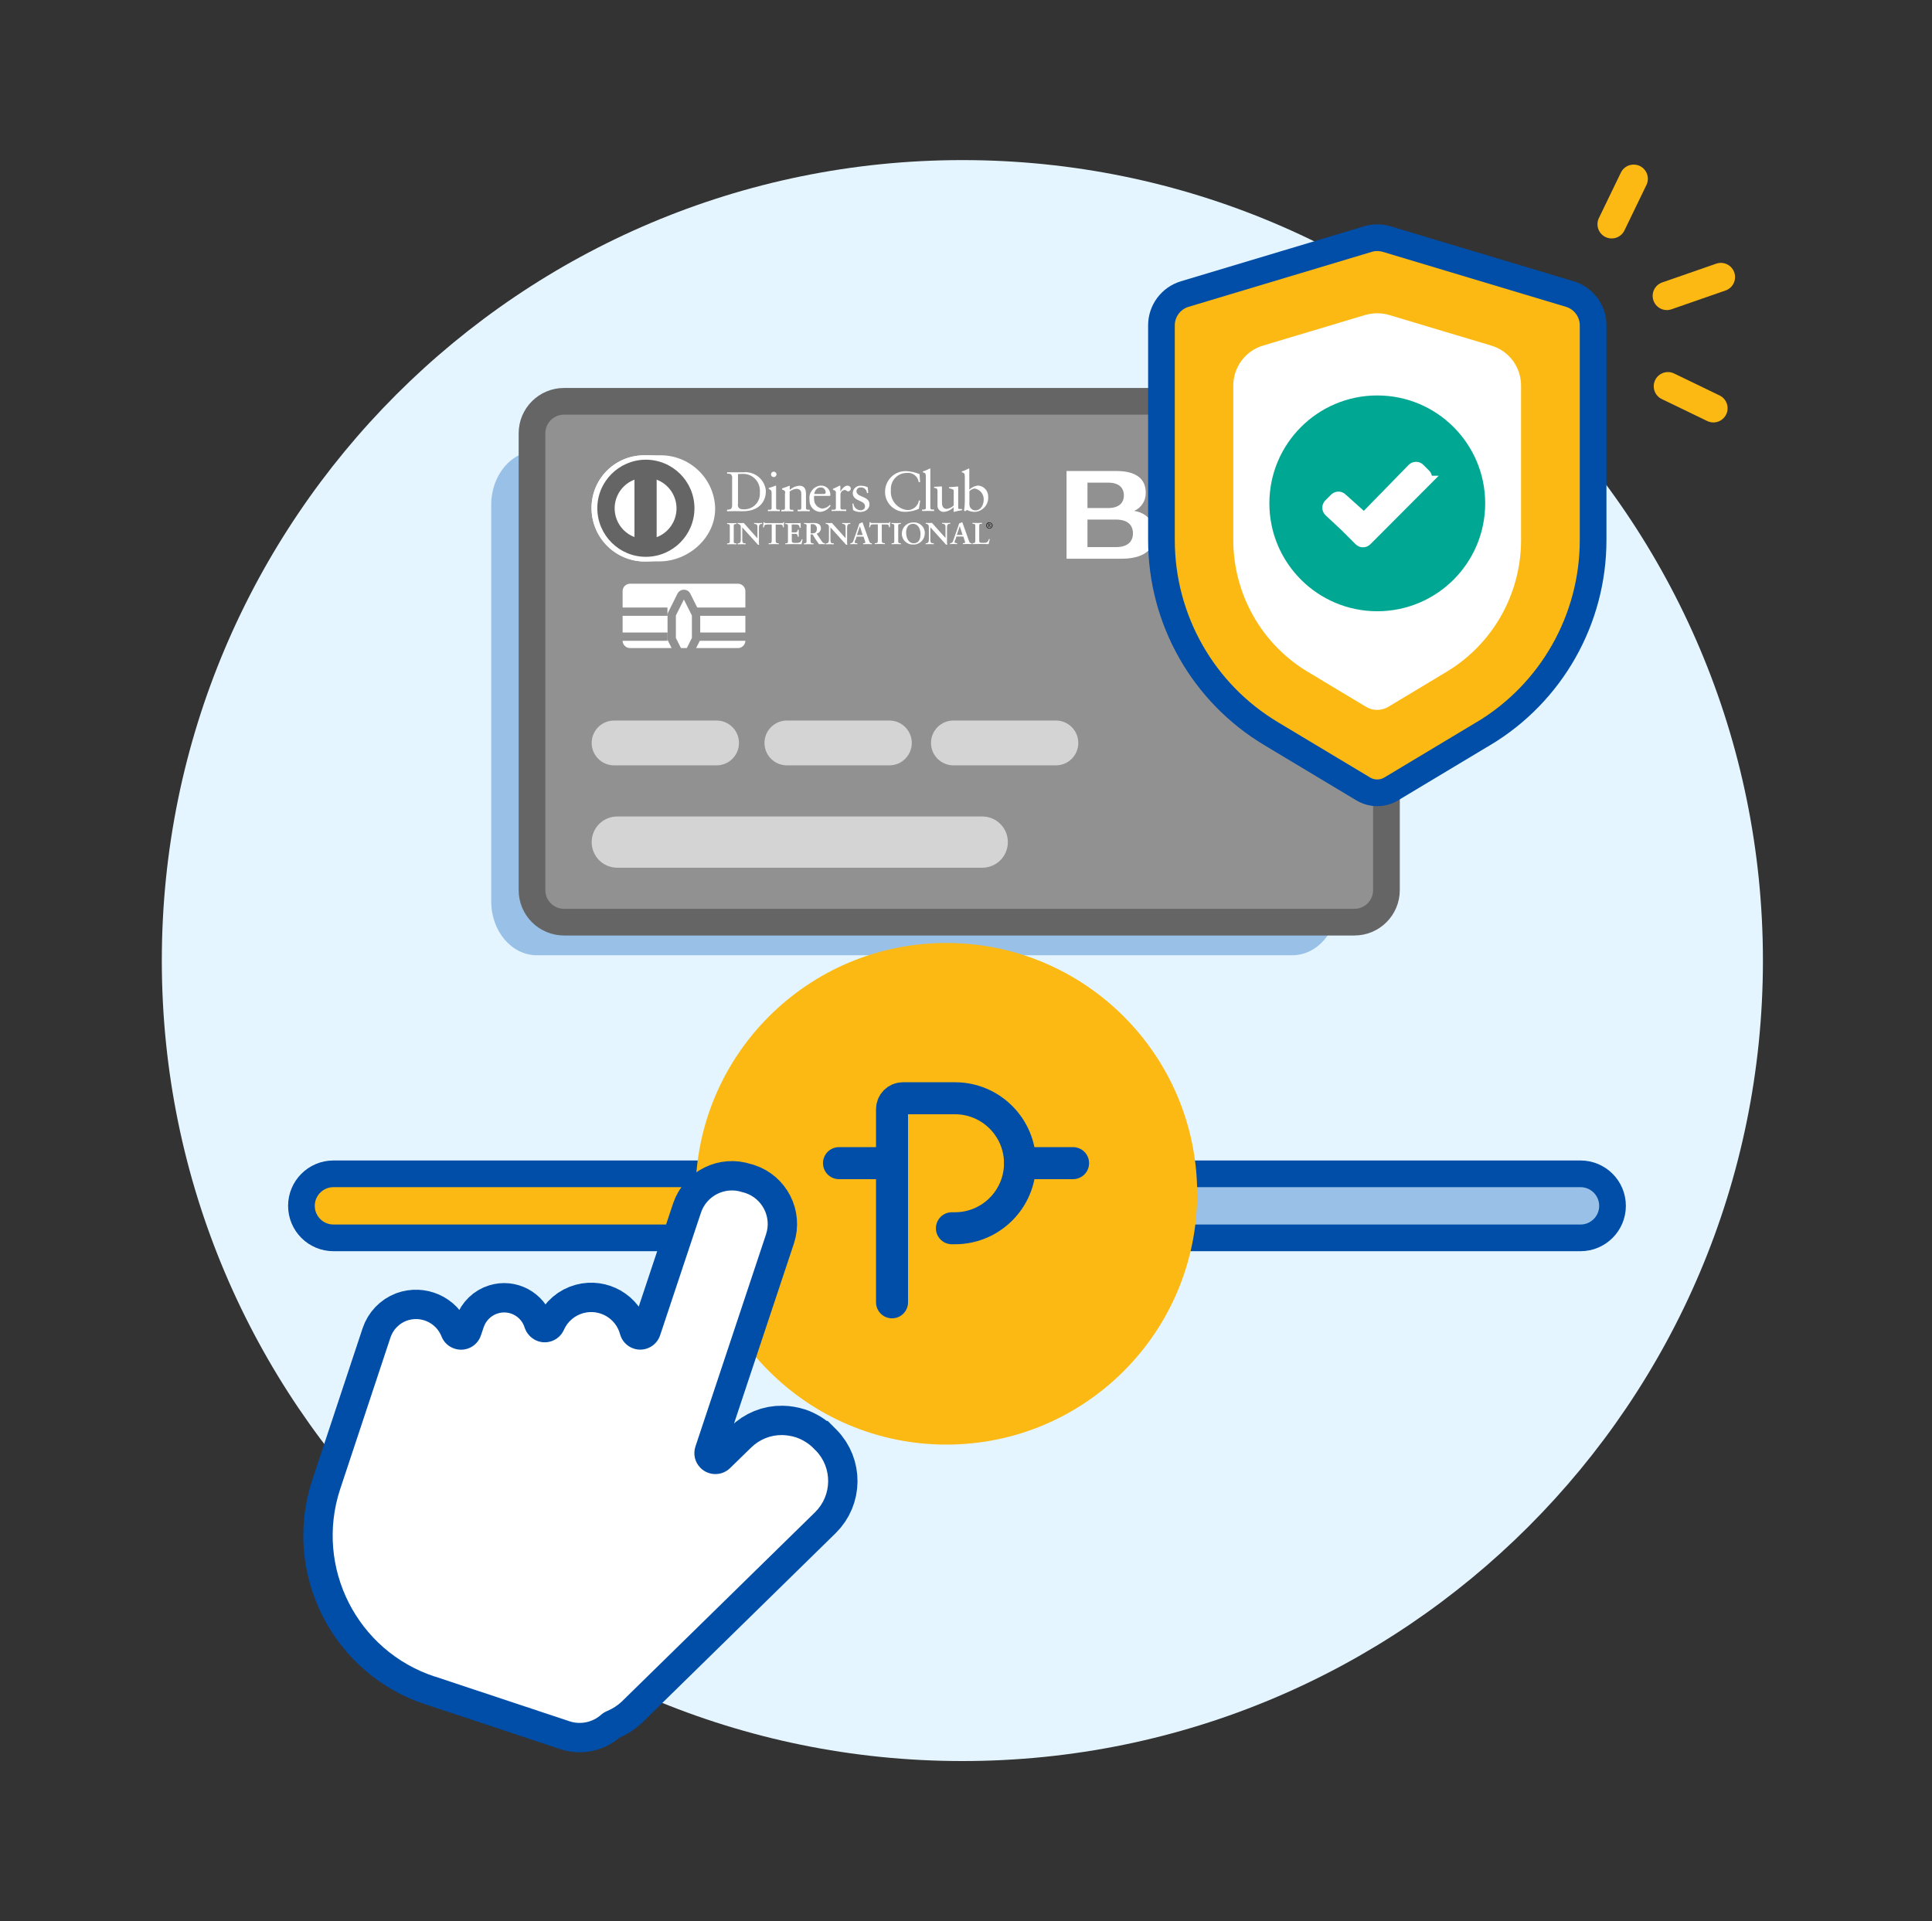 <svg width="181" height="180" viewBox="0 0 181 180" fill="none" xmlns="http://www.w3.org/2000/svg">
<rect x="0" y="0" width="181" height="180" fill="#333333" stroke="none"/>
<mask id="mask0_2044_2690" style="mask-type:luminance" maskUnits="userSpaceOnUse" x="0" y="0" width="181" height="180">
<path d="M180.16 0H0.16V180H180.16V0Z" fill="white"/>
</mask>
<g mask="url(#mask0_2044_2690)">
<path d="M90.16 165C131.582 165 165.16 131.421 165.16 90C165.16 48.579 131.582 15 90.16 15C48.739 15 15.16 48.579 15.16 90C15.16 131.421 48.739 165 90.16 165Z" fill="#E5F5FF"/>
<mask id="mask1_2044_2690" style="mask-type:luminance" maskUnits="userSpaceOnUse" x="15" y="15" width="151" height="150">
<path d="M90.16 165C48.74 165 15.16 131.42 15.16 90C15.16 48.58 48.74 15 90.16 15H165.16V90C165.16 131.42 131.58 165 90.16 165Z" fill="white"/>
</mask>
<g mask="url(#mask1_2044_2690)">
<path d="M50.291 42.25H121.071C123.431 42.25 125.341 44.5 125.341 47.28V84.47C125.341 87.25 123.431 89.5 121.071 89.5H50.291C47.931 89.5 46.021 87.25 46.021 84.47V47.28C46.021 44.5 47.931 42.25 50.291 42.25Z" fill="#99C1E7"/>
<path d="M148.08 109.98H40.16C38.503 109.98 37.16 111.324 37.16 112.98C37.16 114.637 38.503 115.98 40.16 115.98H148.08C149.737 115.98 151.08 114.637 151.08 112.98C151.08 111.324 149.737 109.98 148.08 109.98Z" fill="#99C1E7"/>
<path d="M30.68 109.98H86.08V115.98H30.68C29.24 115.98 28.08 114.81 28.08 113.38V112.59C28.08 111.15 29.25 109.99 30.68 109.99V109.98Z" fill="#FDB913"/>
<path d="M108.07 109.98H85.07V115.98H108.07V109.98Z" fill="#EB001B"/>
<path d="M148.07 109.98H31.24C29.583 109.98 28.24 111.324 28.24 112.98C28.24 114.637 29.583 115.98 31.24 115.98H148.07C149.727 115.98 151.07 114.637 151.07 112.98C151.07 111.324 149.727 109.98 148.07 109.98Z" stroke="#004EA8" stroke-width="2.5" stroke-linecap="round" stroke-linejoin="round"/>
<path d="M88.66 88.35C101.64 88.35 112.16 98.87 112.16 111.85C112.16 124.83 101.64 135.35 88.66 135.35C75.68 135.35 65.16 124.83 65.16 111.85C65.16 98.87 75.68 88.35 88.66 88.35Z" fill="#FDB913"/>
<path d="M83.57 122.02V103.92C83.57 103.36 84.02 102.9 84.59 102.9H89.47C92.83 102.9 95.56 105.63 95.56 108.99C95.56 112.35 92.83 115.08 89.47 115.08H89.18" stroke="#004EA8" stroke-width="3" stroke-linecap="round" stroke-linejoin="round"/>
<path d="M83.571 108.98H78.601" stroke="#004EA8" stroke-width="3" stroke-linecap="round" stroke-linejoin="round"/>
<path d="M100.531 108.98H95.561" stroke="#004EA8" stroke-width="3" stroke-linecap="round" stroke-linejoin="round"/>
<path d="M52.84 37H126.89C128.88 37 130.49 38.61 130.49 40.6V83.4C130.49 85.39 128.88 87 126.89 87H52.84C50.85 87 49.24 85.39 49.24 83.4V40.6C49.24 38.61 50.85 37 52.84 37Z" fill="#919191"/>
<path d="M126.89 37.6H52.84C51.183 37.6 49.84 38.943 49.84 40.6V83.4C49.84 85.056 51.183 86.4 52.84 86.4H126.89C128.547 86.4 129.89 85.056 129.89 83.4V40.6C129.89 38.943 128.547 37.6 126.89 37.6Z" stroke="#656565" stroke-width="2.5" stroke-linecap="round" stroke-linejoin="round"/>
<path d="M120.191 43.891C117.501 43.891 115.351 45.561 115.351 48.251C115.351 50.941 117.501 52.611 120.191 52.611C122.881 52.611 125.041 50.941 125.041 48.251C125.041 45.561 122.891 43.891 120.191 43.891ZM120.191 51.571C118.251 51.571 117.431 50.011 117.431 48.251C117.431 46.491 118.251 44.931 120.191 44.931C122.131 44.931 122.951 46.491 122.951 48.251C122.951 50.011 122.131 51.571 120.191 51.571Z" fill="#FCB715"/>
<path d="M111.3 44.131H108.02V49.111C107.68 48.431 107.01 47.961 106.25 47.871C106.93 47.581 107.36 46.901 107.34 46.161C107.34 44.931 106.52 44.131 104.6 44.131H99.92V52.351H105.02C106.54 52.351 107.62 51.931 108.02 50.941V52.351H111.3C113.59 52.351 115.14 51.671 115.89 50.391C115.16 49.051 115.16 47.431 115.89 46.101C115.14 44.811 113.59 44.131 111.3 44.131ZM101.88 45.221H103.82C104.81 45.221 105.29 45.691 105.29 46.411C105.29 47.131 104.81 47.601 103.82 47.601H101.88V45.231V45.221ZM104.55 51.261H101.88V48.681H104.55C105.63 48.681 106.14 49.181 106.14 49.971C106.14 50.761 105.62 51.261 104.55 51.261ZM111.06 51.261H109.97V45.221H111.06C113.38 45.221 114.32 46.511 114.32 48.241C114.32 49.971 113.38 51.261 111.06 51.261Z" fill="white"/>
<path d="M59.04 54.19H69.14C69.8 54.19 70.34 54.73 70.34 55.389V60.02C70.34 60.679 69.8 61.219 69.14 61.219H59.04C58.38 61.219 57.84 60.679 57.84 60.02V55.389C57.84 54.73 58.38 54.19 59.04 54.19Z" fill="white"/>
<path d="M69.13 54.191H59.03C58.367 54.191 57.83 54.729 57.83 55.391V60.021C57.83 60.684 58.367 61.221 59.03 61.221H69.13C69.793 61.221 70.33 60.684 70.33 60.021V55.391C70.33 54.729 69.793 54.191 69.13 54.191Z" stroke="#919191" stroke-linecap="round" stroke-linejoin="round"/>
<path d="M63.47 61.83L62.58 60.04C62.55 59.99 62.54 59.93 62.54 59.86V57.58C62.54 57.52 62.55 57.46 62.58 57.41L63.47 55.62C63.64 55.29 64.04 55.16 64.37 55.32C64.5 55.38 64.6 55.49 64.67 55.62L65.32 56.92H70.34V57.7H65.6V59.26H70.34V60.04H65.56L64.67 61.82C64.5 62.15 64.1 62.28 63.77 62.12C63.64 62.06 63.54 61.95 63.47 61.82M63.32 57.67V59.77L64.07 61.27L64.82 59.77V57.67L64.07 56.17L63.32 57.67ZM57.84 59.26H62.53V60.04H57.84V59.26ZM57.84 56.92H62.53V57.7H57.84V56.92Z" fill="#919191"/>
<path d="M122.311 58.309C122.641 57.979 122.641 57.439 122.311 57.109" stroke="white" stroke-linecap="round" stroke-linejoin="round"/>
<path d="M123.48 58.91C124.15 58.24 124.15 57.17 123.48 56.5" stroke="white" stroke-linecap="round" stroke-linejoin="round"/>
<path d="M124.66 59.52C125.66 58.52 125.66 56.9 124.66 55.91" stroke="white" stroke-linecap="round" stroke-linejoin="round"/>
<path d="M125.83 60.121C127.16 58.791 127.16 56.631 125.83 55.301" stroke="white" stroke-linecap="round" stroke-linejoin="round"/>
<path d="M57.531 67.51H67.131C68.291 67.51 69.231 68.45 69.231 69.61C69.231 70.77 68.291 71.71 67.131 71.71H57.531C56.371 71.71 55.431 70.77 55.431 69.61C55.431 68.45 56.371 67.51 57.531 67.51Z" fill="#D4D4D4"/>
<path d="M73.72 67.51H83.32C84.48 67.51 85.42 68.45 85.42 69.61C85.42 70.77 84.48 71.71 83.32 71.71H73.72C72.56 71.71 71.62 70.77 71.62 69.61C71.62 68.45 72.56 67.51 73.72 67.51Z" fill="#D4D4D4"/>
<path d="M89.321 67.51H98.921C100.081 67.51 101.021 68.45 101.021 69.61C101.021 70.77 100.081 71.71 98.921 71.71H89.321C88.161 71.71 87.221 70.77 87.221 69.61C87.221 68.45 88.161 67.51 89.321 67.51Z" fill="#D4D4D4"/>
<path d="M57.831 76.5H92.021C93.351 76.5 94.421 77.57 94.421 78.9C94.421 80.23 93.351 81.3 92.021 81.3H57.831C56.501 81.3 55.431 80.23 55.431 78.9C55.431 77.57 56.501 76.5 57.831 76.5Z" fill="#D4D4D4"/>
<path fill-rule="evenodd" clip-rule="evenodd" d="M68.12 50.91H68.16C68.26 50.91 68.37 50.9 68.37 50.75V49.26C68.37 49.11 68.26 49.1 68.16 49.1H68.12V49.01C68.23 49.01 68.4 49.02 68.54 49.02C68.68 49.02 68.85 49.01 68.99 49.01V49.1H68.95C68.85 49.1 68.74 49.11 68.74 49.26V50.75C68.74 50.9 68.85 50.91 68.95 50.91H68.99V51C68.85 51 68.68 50.99 68.54 50.99C68.4 50.99 68.23 51 68.12 51V50.91ZM70.96 50.43V49.36C70.98 49.23 70.89 49.11 70.76 49.09C70.74 49.09 70.73 49.09 70.71 49.09H70.65V49C70.78 49 70.92 49.01 71.05 49.01C71.17 49.01 71.29 49 71.4 49V49.09H71.36C71.24 49.09 71.1 49.11 71.1 49.45V50.75C71.1 50.85 71.1 50.94 71.12 51.04H71.01L69.54 49.41V50.58C69.54 50.83 69.59 50.91 69.81 50.91H69.86V51C69.74 51 69.61 50.99 69.49 50.99C69.37 50.99 69.23 51 69.1 51V50.91H69.14C69.34 50.91 69.4 50.78 69.4 50.55V49.35C69.4 49.21 69.29 49.09 69.14 49.09H69.1V49C69.21 49 69.32 49.01 69.43 49.01C69.52 49.01 69.6 49 69.68 49L70.95 50.43H70.96ZM71.84 49.15C71.63 49.15 71.62 49.2 71.57 49.41H71.48C71.49 49.33 71.51 49.25 71.51 49.17C71.52 49.09 71.53 49.01 71.53 48.93H71.6C71.62 49.02 71.69 49.01 71.77 49.01H73.25C73.33 49.01 73.4 49.01 73.4 48.92H73.47C73.46 49.01 73.45 49.08 73.44 49.16C73.43 49.24 73.44 49.31 73.44 49.39L73.35 49.42C73.35 49.31 73.33 49.15 73.14 49.15H72.67V50.66C72.67 50.88 72.77 50.9 72.91 50.9H72.96V50.99C72.85 50.99 72.65 50.98 72.49 50.98C72.32 50.98 72.12 50.99 72.01 50.99V50.9H72.06C72.22 50.9 72.3 50.89 72.3 50.66V49.14H71.83L71.84 49.15ZM73.57 50.91H73.61C73.71 50.91 73.82 50.9 73.82 50.75V49.26C73.82 49.11 73.71 49.1 73.61 49.1H73.57V49.01C73.74 49.01 74.04 49.02 74.28 49.02C74.52 49.02 74.82 49.01 75.01 49.01C75.01 49.13 75.01 49.32 75.01 49.45L74.92 49.47C74.91 49.29 74.87 49.14 74.57 49.14H74.17V49.88H74.51C74.68 49.88 74.72 49.78 74.74 49.63H74.83C74.83 49.74 74.83 49.85 74.83 49.96C74.83 50.07 74.83 50.18 74.83 50.28L74.74 50.3C74.72 50.13 74.71 50.02 74.52 50.02H74.18V50.68C74.18 50.87 74.35 50.87 74.53 50.87C74.87 50.87 75.03 50.85 75.11 50.52L75.19 50.54C75.15 50.69 75.12 50.84 75.09 50.99C74.91 50.99 74.58 50.98 74.32 50.98C74.06 50.98 73.72 50.99 73.56 50.99V50.9L73.57 50.91ZM75.95 49.97H76.09C76.38 49.97 76.53 49.86 76.53 49.53C76.54 49.32 76.38 49.13 76.17 49.11C76.15 49.11 76.13 49.11 76.11 49.11C76.06 49.11 76 49.11 75.95 49.12V49.97ZM75.58 49.31C75.58 49.1 75.47 49.09 75.38 49.09H75.33V49C75.42 49 75.6 49.01 75.77 49.01C75.94 49.01 76.08 49 76.23 49C76.59 49 76.91 49.1 76.91 49.5C76.91 49.74 76.74 49.94 76.51 50L77 50.73C77.05 50.83 77.16 50.9 77.28 50.9V50.99C77.19 50.99 77.09 50.98 77 50.98C76.91 50.98 76.82 50.99 76.73 50.99C76.51 50.7 76.31 50.39 76.13 50.07H75.94V50.68C75.94 50.9 76.04 50.91 76.17 50.91H76.22V51C76.06 51 75.89 50.99 75.73 50.99C75.59 50.99 75.46 51 75.31 51V50.91H75.36C75.47 50.91 75.56 50.86 75.56 50.76V49.31H75.58ZM79.22 50.43V49.36C79.24 49.23 79.15 49.11 79.02 49.09C79 49.09 78.99 49.09 78.97 49.09H78.91V49C79.04 49 79.18 49.01 79.31 49.01C79.43 49.01 79.54 49 79.66 49V49.09H79.62C79.5 49.09 79.36 49.11 79.36 49.45V50.75C79.36 50.85 79.36 50.94 79.38 51.04H79.27L77.8 49.41V50.58C77.8 50.83 77.85 50.91 78.07 50.91H78.12V51C78 51 77.87 50.99 77.75 50.99C77.63 50.99 77.49 51 77.36 51V50.91H77.4C77.6 50.91 77.66 50.78 77.66 50.55V49.35C77.66 49.21 77.55 49.09 77.4 49.09H77.36V49C77.47 49 77.58 49.01 77.69 49.01C77.78 49.01 77.86 49 77.94 49L79.22 50.43ZM80.55 49.32L80.28 50.13H80.82L80.56 49.32H80.55ZM80.13 50.58C80.1 50.65 80.08 50.73 80.07 50.8C80.07 50.89 80.19 50.9 80.29 50.9H80.32V50.99C80.2 50.99 80.09 50.98 79.97 50.98C79.87 50.98 79.76 50.98 79.66 50.99V50.9H79.68C79.79 50.9 79.9 50.83 79.93 50.72L80.39 49.41C80.43 49.3 80.47 49.18 80.5 49.06C80.59 49.03 80.68 48.99 80.76 48.94C80.76 48.94 80.77 48.94 80.78 48.94H80.8C80.8 48.96 80.82 48.99 80.83 49.01L81.36 50.5C81.39 50.6 81.43 50.71 81.47 50.79C81.5 50.87 81.58 50.91 81.66 50.9H81.68V50.99C81.55 50.99 81.42 50.98 81.29 50.98C81.16 50.98 81.01 50.98 80.86 50.99V50.9H80.89C80.96 50.9 81.07 50.89 81.07 50.82C81.06 50.75 81.04 50.68 81.01 50.61L80.9 50.28H80.25L80.16 50.58H80.13ZM81.78 49.14C81.56 49.14 81.56 49.19 81.51 49.4H81.42C81.43 49.32 81.45 49.24 81.45 49.16C81.46 49.08 81.47 49 81.47 48.92H81.54C81.56 49.01 81.63 49 81.71 49H83.19C83.27 49 83.34 49 83.34 48.91H83.41C83.4 49 83.39 49.07 83.38 49.15C83.37 49.23 83.38 49.3 83.38 49.38L83.29 49.41C83.29 49.3 83.27 49.14 83.08 49.14H82.61V50.65C82.61 50.87 82.71 50.89 82.85 50.89H82.9V50.98C82.79 50.98 82.59 50.97 82.43 50.97C82.26 50.97 82.06 50.98 81.95 50.98V50.89H82C82.16 50.89 82.24 50.88 82.24 50.65V49.13H81.77L81.78 49.14ZM83.53 50.9H83.57C83.67 50.9 83.78 50.89 83.78 50.74V49.25C83.78 49.1 83.67 49.09 83.57 49.09H83.53V49C83.64 49 83.81 49.01 83.95 49.01C84.09 49.01 84.26 49 84.4 49V49.09H84.36C84.26 49.09 84.15 49.1 84.15 49.25V50.74C84.15 50.89 84.26 50.9 84.36 50.9H84.4V50.99C84.26 50.99 84.09 50.98 83.95 50.98C83.81 50.98 83.64 50.99 83.53 50.99V50.9ZM85.59 50.9C86.15 50.9 86.24 50.41 86.24 50C86.24 49.59 86.02 49.08 85.54 49.08C85.04 49.08 84.89 49.52 84.89 49.9C84.89 50.41 85.13 50.9 85.59 50.9ZM85.55 48.95C86.1 48.9 86.59 49.3 86.64 49.85C86.64 49.88 86.64 49.9 86.64 49.93C86.66 50.51 86.21 51 85.64 51.02C85.61 51.02 85.59 51.02 85.56 51.02C85 51.05 84.53 50.63 84.49 50.08C84.49 50.05 84.49 50.03 84.49 50C84.49 49.43 84.94 48.96 85.52 48.95C85.52 48.95 85.54 48.95 85.55 48.95ZM88.58 50.42V49.35C88.6 49.22 88.51 49.1 88.38 49.08C88.36 49.08 88.35 49.08 88.33 49.08H88.27V48.99C88.4 48.99 88.54 49 88.67 49C88.79 49 88.91 48.99 89.02 48.99V49.08H88.98C88.86 49.08 88.72 49.1 88.72 49.44V50.74C88.72 50.84 88.72 50.93 88.74 51.03H88.63L87.16 49.4V50.57C87.16 50.82 87.21 50.9 87.43 50.9H87.48V50.99C87.36 50.99 87.23 50.98 87.11 50.98C86.99 50.98 86.85 50.99 86.72 50.99V50.9H86.76C86.96 50.9 87.02 50.77 87.02 50.54V49.34C87.02 49.2 86.91 49.08 86.77 49.08H86.73V48.99C86.84 48.99 86.95 49 87.06 49C87.15 49 87.23 48.99 87.31 48.99L88.59 50.42H88.58ZM89.91 49.31L89.64 50.12H90.18L89.92 49.31H89.91ZM89.49 50.57C89.46 50.64 89.44 50.72 89.43 50.79C89.43 50.88 89.55 50.89 89.64 50.89H89.67V50.98C89.55 50.98 89.44 50.97 89.32 50.97C89.22 50.97 89.11 50.97 89.01 50.98V50.89H89.03C89.14 50.89 89.25 50.82 89.28 50.71L89.74 49.4C89.78 49.28 89.82 49.17 89.85 49.05C89.94 49.02 90.03 48.98 90.11 48.93H90.13H90.15C90.15 48.95 90.17 48.98 90.18 49L90.71 50.49C90.74 50.59 90.78 50.7 90.82 50.78C90.85 50.86 90.93 50.9 91.01 50.89H91.03V50.98C90.9 50.98 90.77 50.97 90.64 50.97C90.51 50.97 90.36 50.97 90.21 50.98V50.89H90.24C90.31 50.89 90.42 50.88 90.42 50.81C90.41 50.74 90.39 50.67 90.36 50.6L90.25 50.27H89.6L89.51 50.57H89.49ZM91.74 50.7C91.74 50.81 91.82 50.85 91.91 50.86C92.04 50.86 92.16 50.86 92.29 50.86C92.4 50.85 92.5 50.79 92.56 50.71C92.6 50.65 92.63 50.58 92.65 50.5H92.73C92.7 50.66 92.66 50.82 92.62 50.98C92.37 50.98 92.12 50.97 91.87 50.97C91.62 50.97 91.37 50.98 91.11 50.98V50.89H91.15C91.25 50.89 91.37 50.88 91.37 50.7V49.24C91.37 49.09 91.26 49.08 91.15 49.08H91.11V48.99C91.26 48.99 91.41 49 91.56 49C91.71 49 91.85 48.99 92 48.99V49.08H91.93C91.82 49.08 91.74 49.08 91.74 49.23V50.7Z" fill="white"/>
<path fill-rule="evenodd" clip-rule="evenodd" d="M92.64 49.23H92.68C92.68 49.23 92.73 49.2 92.73 49.15C92.73 49.12 92.71 49.09 92.68 49.09C92.68 49.09 92.68 49.09 92.67 49.09H92.64V49.23ZM92.54 49.39C92.54 49.39 92.58 49.37 92.58 49.35V49.13C92.58 49.13 92.58 49.09 92.54 49.09V49.07H92.69C92.74 49.07 92.79 49.1 92.79 49.15C92.79 49.19 92.76 49.23 92.72 49.24L92.77 49.31C92.77 49.31 92.81 49.36 92.84 49.38H92.78C92.75 49.38 92.73 49.32 92.67 49.24H92.64V49.34C92.64 49.34 92.64 49.36 92.68 49.36L92.53 49.37L92.54 49.39ZM92.69 49.48C92.82 49.48 92.93 49.36 92.92 49.22C92.92 49.09 92.81 48.99 92.69 48.99C92.56 48.99 92.45 49.1 92.45 49.23C92.45 49.36 92.56 49.47 92.69 49.47V49.48ZM92.69 48.94C92.85 48.94 92.99 49.07 92.99 49.23C92.99 49.39 92.86 49.53 92.7 49.53C92.7 49.53 92.7 49.53 92.69 49.53C92.53 49.53 92.39 49.4 92.39 49.24C92.39 49.24 92.39 49.24 92.39 49.23C92.39 49.07 92.52 48.93 92.68 48.93L92.69 48.94Z" fill="#231F20"/>
<path fill-rule="evenodd" clip-rule="evenodd" d="M86.199 45.171H86.069C85.999 44.621 85.489 44.241 84.949 44.311C84.119 44.311 83.459 44.981 83.459 45.811C83.459 45.861 83.459 45.921 83.459 45.971C83.399 46.901 84.099 47.711 85.029 47.791C85.559 47.791 86.009 47.411 86.089 46.881L86.209 46.911L86.089 47.671C85.719 47.841 85.329 47.931 84.929 47.951C83.899 48.031 82.999 47.261 82.919 46.231C82.919 46.151 82.919 46.061 82.919 45.981C82.969 44.921 83.859 44.101 84.909 44.141C85.339 44.161 85.759 44.261 86.149 44.421L86.199 45.171ZM86.389 47.741H86.489C86.639 47.741 86.739 47.741 86.739 47.571V44.661C86.739 44.321 86.659 44.311 86.459 44.251V44.171C86.649 44.111 86.829 44.041 86.999 43.951C87.039 43.931 87.069 43.911 87.119 43.891C87.149 43.891 87.159 43.921 87.159 43.961V47.571C87.159 47.741 87.279 47.741 87.419 47.741H87.509V47.881C87.329 47.881 87.149 47.871 86.959 47.871C86.769 47.871 86.579 47.871 86.389 47.881V47.751V47.741ZM89.769 47.591C89.769 47.681 89.829 47.691 89.919 47.691C89.979 47.691 90.059 47.691 90.129 47.691V47.801C89.869 47.841 89.619 47.891 89.369 47.961L89.339 47.941V47.521C89.089 47.781 88.759 47.931 88.409 47.961C88.099 47.961 87.839 47.721 87.829 47.411C87.829 47.391 87.829 47.361 87.829 47.341V46.001C87.829 45.861 87.809 45.731 87.509 45.711V45.611C87.699 45.611 88.119 45.571 88.189 45.571C88.249 45.571 88.249 45.611 88.249 45.721V47.071C88.249 47.231 88.249 47.681 88.709 47.681C88.949 47.641 89.169 47.531 89.349 47.361V45.951C89.349 45.851 89.099 45.791 88.909 45.741V45.651C89.379 45.621 89.679 45.581 89.729 45.581C89.769 45.581 89.769 45.621 89.769 45.671V47.601V47.591ZM90.819 47.291C90.839 47.581 91.069 47.811 91.359 47.821C91.919 47.821 92.159 47.271 92.159 46.811C92.179 46.301 91.819 45.861 91.319 45.771C91.129 45.791 90.949 45.881 90.819 46.021V47.291ZM90.819 45.871C91.029 45.661 91.309 45.531 91.599 45.491C92.159 45.511 92.599 45.981 92.579 46.551C92.579 46.561 92.579 46.581 92.579 46.591C92.609 47.311 92.039 47.931 91.319 47.961C91.069 47.961 90.809 47.901 90.589 47.781L90.429 47.901L90.319 47.841C90.369 47.531 90.389 47.221 90.389 46.911V44.661C90.389 44.321 90.309 44.311 90.109 44.251V44.171C90.299 44.111 90.479 44.041 90.649 43.951C90.689 43.931 90.719 43.911 90.769 43.891C90.799 43.891 90.809 43.921 90.809 43.961V45.871H90.819ZM69.119 47.271C69.119 47.671 69.409 47.721 69.669 47.721C70.479 47.751 71.159 47.131 71.189 46.321C71.189 46.241 71.189 46.161 71.189 46.081C71.249 45.211 70.599 44.461 69.729 44.401C69.669 44.401 69.609 44.401 69.549 44.401C69.329 44.401 69.229 44.411 69.139 44.421V47.271H69.119ZM68.599 44.821C68.599 44.351 68.349 44.381 68.119 44.381V44.251C68.319 44.251 68.539 44.251 68.739 44.251C68.959 44.251 69.259 44.251 69.649 44.251C70.699 44.141 71.639 44.911 71.749 45.961C71.749 46.001 71.749 46.041 71.749 46.081C71.749 46.601 71.449 47.901 69.579 47.901C69.309 47.901 69.059 47.891 68.819 47.891C68.579 47.891 68.349 47.891 68.109 47.901V47.761C68.419 47.731 68.579 47.721 68.589 47.361V44.821H68.599ZM72.499 44.701C72.359 44.701 72.239 44.601 72.229 44.461C72.229 44.321 72.329 44.201 72.469 44.191H72.489C72.629 44.191 72.739 44.301 72.749 44.441C72.749 44.581 72.629 44.701 72.489 44.701H72.499ZM71.939 47.761H72.039C72.189 47.761 72.289 47.761 72.289 47.591V46.171C72.289 45.941 72.209 45.911 72.019 45.801V45.721C72.269 45.651 72.559 45.551 72.579 45.531C72.609 45.511 72.639 45.501 72.669 45.501C72.699 45.501 72.709 45.531 72.709 45.571V47.581C72.709 47.751 72.829 47.751 72.969 47.751H73.059V47.891C72.879 47.891 72.699 47.881 72.509 47.881C72.319 47.881 72.129 47.881 71.939 47.891V47.751V47.761ZM73.569 46.201C73.569 46.011 73.509 45.951 73.269 45.861V45.761C73.509 45.691 73.739 45.601 73.959 45.511C73.979 45.511 73.989 45.521 73.989 45.561V45.901C74.239 45.671 74.559 45.531 74.899 45.511C75.349 45.511 75.509 45.831 75.509 46.241V47.591C75.509 47.761 75.629 47.761 75.769 47.761H75.859V47.901C75.679 47.901 75.489 47.891 75.299 47.891C75.109 47.891 74.919 47.891 74.729 47.901V47.761H74.819C74.969 47.761 75.069 47.761 75.069 47.591V46.241C75.069 45.941 74.889 45.801 74.589 45.801C74.369 45.831 74.159 45.921 73.979 46.051V47.601C73.979 47.771 74.099 47.771 74.239 47.771H74.329V47.911C74.149 47.911 73.959 47.901 73.769 47.901C73.579 47.901 73.389 47.901 73.199 47.911V47.771H73.289C73.439 47.771 73.539 47.771 73.539 47.601V46.211L73.569 46.201ZM77.199 46.281C77.329 46.281 77.349 46.211 77.349 46.151C77.369 45.911 77.189 45.691 76.939 45.671C76.919 45.671 76.909 45.671 76.889 45.671C76.569 45.671 76.349 45.911 76.279 46.281H77.199ZM76.269 46.451C76.259 46.551 76.259 46.651 76.269 46.751C76.249 47.211 76.589 47.601 77.039 47.651C77.309 47.631 77.569 47.511 77.749 47.301L77.819 47.371C77.609 47.711 77.249 47.931 76.849 47.961C76.269 47.941 75.819 47.451 75.839 46.871C75.839 46.851 75.839 46.841 75.839 46.821C75.749 46.181 76.189 45.591 76.829 45.501C76.849 45.501 76.879 45.501 76.899 45.501C77.359 45.471 77.759 45.821 77.789 46.281C77.789 46.301 77.789 46.311 77.789 46.331C77.789 46.361 77.789 46.391 77.789 46.431L77.739 46.461H76.259L76.269 46.451ZM77.919 47.761H78.059C78.209 47.761 78.309 47.761 78.309 47.591V46.121C78.309 45.961 78.119 45.931 78.039 45.881V45.801C78.419 45.641 78.639 45.501 78.679 45.501C78.709 45.501 78.729 45.511 78.729 45.571V46.041H78.739C78.869 45.841 79.089 45.501 79.409 45.501C79.569 45.501 79.699 45.611 79.709 45.771C79.709 45.911 79.609 46.031 79.469 46.041C79.309 46.041 79.309 45.911 79.119 45.911C78.899 45.941 78.739 46.121 78.739 46.341V47.571C78.739 47.741 78.849 47.741 78.989 47.741H79.279V47.881C78.989 47.881 78.769 47.871 78.539 47.871C78.309 47.871 78.099 47.871 77.909 47.881V47.741L77.919 47.761ZM79.949 47.171C79.979 47.521 80.259 47.791 80.609 47.811C80.919 47.811 81.039 47.621 81.039 47.441C81.039 46.821 79.889 47.021 79.889 46.181C79.909 45.781 80.259 45.481 80.649 45.511C80.669 45.511 80.689 45.511 80.699 45.511C80.909 45.511 81.109 45.571 81.299 45.661L81.339 46.191H81.219C81.209 45.891 80.959 45.661 80.659 45.671C80.659 45.671 80.659 45.671 80.649 45.671C80.449 45.651 80.259 45.791 80.239 46.001C80.239 46.001 80.239 46.011 80.239 46.021C80.239 46.631 81.459 46.441 81.459 47.261C81.459 47.601 81.179 47.971 80.559 47.971C80.329 47.971 80.109 47.901 79.919 47.791L79.859 47.191L79.949 47.161V47.171Z" fill="white"/>
<path fill-rule="evenodd" clip-rule="evenodd" d="M60.47 52.61C57.72 52.64 55.46 50.43 55.42 47.68C55.37 44.96 57.52 42.72 60.24 42.66C60.32 42.66 60.39 42.66 60.47 42.66H61.77C64.58 42.59 66.93 44.81 67 47.62C67 47.64 67 47.66 67 47.67C67 50.38 64.5 52.6 61.77 52.6H60.47V52.61Z" fill="white"/>
<path fill-rule="evenodd" clip-rule="evenodd" d="M60.47 52.61C57.72 52.64 55.46 50.43 55.42 47.68C55.37 44.96 57.52 42.72 60.24 42.66C60.32 42.66 60.39 42.66 60.47 42.66H60.54C63.31 42.59 65.6 44.78 65.67 47.55C65.67 47.59 65.67 47.64 65.67 47.68C65.58 50.44 63.3 52.62 60.54 52.61H60.47Z" fill="white"/>
<path fill-rule="evenodd" clip-rule="evenodd" d="M60.48 43.07C57.97 43.09 55.94 45.14 55.96 47.65C55.98 50.16 58.03 52.19 60.54 52.17C63.04 52.15 65.06 50.12 65.06 47.62C65.06 45.1 63 43.06 60.48 43.07Z" fill="#656565"/>
<path fill-rule="evenodd" clip-rule="evenodd" d="M59.44 50.319V44.94C57.95 45.499 57.21 47.169 57.77 48.65C58.06 49.419 58.67 50.029 59.44 50.319ZM63.38 47.63C63.38 46.429 62.63 45.359 61.52 44.94V50.33C62.64 49.91 63.38 48.83 63.38 47.639" fill="white"/>
<path d="M138.981 68.731L130.331 73.921C129.531 74.401 128.521 74.401 127.721 73.921L119.071 68.731C112.701 64.911 108.811 58.031 108.811 50.601V30.481C108.811 29.131 109.701 27.941 110.991 27.551L128.151 22.401C128.721 22.231 129.331 22.231 129.911 22.401L147.071 27.551C148.361 27.941 149.251 29.131 149.251 30.481V50.601C149.251 58.031 145.351 64.911 138.991 68.731H138.981Z" fill="#FDB913" stroke="#004EA8" stroke-width="2.5"/>
<path d="M129.031 67.642C128.471 67.642 127.911 67.492 127.431 67.202L121.971 63.922C119.681 62.542 117.771 60.592 116.451 58.262C115.131 55.932 114.431 53.292 114.431 50.612V36.132C114.431 35.042 114.771 34.012 115.421 33.132C116.071 32.262 116.961 31.632 118.001 31.322L127.581 28.452C128.051 28.312 128.531 28.242 129.021 28.242C129.511 28.242 129.991 28.312 130.461 28.452L140.041 31.322C141.081 31.632 141.971 32.262 142.621 33.132C143.271 34.002 143.611 35.042 143.611 36.132V50.612C143.611 53.292 142.911 55.932 141.591 58.262C140.271 60.592 138.361 62.552 136.071 63.922L130.611 67.202C130.131 67.492 129.571 67.642 129.011 67.642H129.031Z" fill="white"/>
<path d="M129.031 66.512C129.391 66.512 129.741 66.412 130.051 66.232L135.511 62.952C137.641 61.672 139.411 59.862 140.631 57.702C141.851 55.542 142.501 53.092 142.501 50.602V36.122C142.501 35.282 142.231 34.472 141.731 33.792C141.231 33.112 140.531 32.632 139.721 32.382L130.141 29.512C129.781 29.402 129.401 29.352 129.021 29.352C128.641 29.352 128.261 29.412 127.901 29.512L118.321 32.382C117.511 32.622 116.821 33.112 116.311 33.792C115.811 34.472 115.541 35.272 115.541 36.122V50.602C115.541 53.082 116.191 55.542 117.411 57.702C118.631 59.862 120.401 61.682 122.531 62.952L127.991 66.232C128.301 66.422 128.651 66.512 129.011 66.512M129.011 68.762C128.261 68.762 127.501 68.562 126.831 68.162L121.371 64.882C116.361 61.872 113.291 56.452 113.291 50.602V36.122C113.291 33.412 115.071 31.022 117.671 30.242L127.251 27.372C128.401 27.022 129.631 27.022 130.781 27.372L140.361 30.242C142.961 31.022 144.741 33.412 144.741 36.122V50.602C144.741 56.452 141.671 61.872 136.661 64.882L131.201 68.162C130.531 68.562 129.771 68.762 129.021 68.762H129.011Z" fill="#FDB913"/>
<path d="M129.031 57.271C134.615 57.271 139.141 52.744 139.141 47.161C139.141 41.577 134.615 37.051 129.031 37.051C123.447 37.051 118.921 41.577 118.921 47.161C118.921 52.744 123.447 57.271 129.031 57.271Z" fill="#00A894"/>
<path d="M133.521 45.1L129.361 49.27L128.011 50.62C127.831 50.8 127.541 50.8 127.371 50.62L126.021 49.27L124.541 47.89C124.361 47.71 124.361 47.43 124.541 47.25L125.071 46.72C125.251 46.54 125.541 46.54 125.711 46.72L127.651 48.46C127.731 48.54 127.851 48.54 127.921 48.46L132.341 43.93C132.521 43.75 132.811 43.75 132.981 43.93L133.511 44.46C133.691 44.64 133.691 44.92 133.511 45.1H133.521Z" fill="white" stroke="white" stroke-width="1.05" stroke-miterlimit="10"/>
<path d="M156.16 27.721L161.22 25.961" stroke="#FDB913" stroke-width="2.66" stroke-linecap="round" stroke-linejoin="round"/>
<path d="M150.99 21.01L153.05 16.75" stroke="#FDB913" stroke-width="2.66" stroke-linecap="round" stroke-linejoin="round"/>
<path d="M160.52 38.249L156.26 36.19" stroke="#FDB913" stroke-width="2.66" stroke-linecap="round" stroke-linejoin="round"/>
</g>
<path d="M40.73 157.078L53.34 161.268C54.38 161.618 55.52 161.378 56.33 160.648C56.5 160.498 56.7 160.388 56.91 160.298C57.41 160.088 57.87 159.788 58.26 159.418L76.36 141.688C77.97 140.108 78 137.508 76.42 135.898L76.4 135.878H76.39L76.21 135.688C75.75 135.228 75.18 134.878 74.56 134.668C74.15 134.538 73.72 134.468 73.29 134.458C72.19 134.438 71.14 134.868 70.36 135.638L68.4 137.548C67.63 138.308 66.38 138.298 65.62 137.528C65.1 137.008 64.92 136.238 65.15 135.538L71.77 115.638C72.3 114.028 71.42 112.298 69.81 111.768L69.55 111.698C67.95 111.158 66.21 112.018 65.67 113.618L61.84 125.118C61.49 126.148 60.37 126.698 59.35 126.348C58.73 126.138 58.26 125.638 58.09 125.008C57.69 123.508 56.15 122.628 54.66 123.028C53.84 123.248 53.17 123.828 52.83 124.598C52.39 125.588 51.23 126.038 50.24 125.598C49.73 125.368 49.33 124.928 49.15 124.388C48.83 123.328 47.7 122.728 46.64 123.058C46.02 123.248 45.53 123.728 45.32 124.338L45.05 125.128C44.71 126.148 43.6 126.698 42.58 126.358C42.02 126.178 41.57 125.758 41.36 125.208C40.84 123.908 39.39 123.268 38.08 123.748C37.37 124.018 36.82 124.598 36.58 125.318L31.86 139.548C29.47 146.848 33.45 154.698 40.74 157.088" fill="white"/>
<path d="M40.73 157.078L53.34 161.268C54.38 161.618 55.52 161.378 56.33 160.648C56.5 160.498 56.7 160.388 56.91 160.298C57.41 160.088 57.87 159.788 58.26 159.418L76.36 141.688C77.97 140.108 78 137.508 76.42 135.898L76.4 135.878H76.39L76.21 135.688C75.75 135.228 75.18 134.878 74.56 134.668C74.15 134.538 73.72 134.468 73.29 134.458C72.19 134.438 71.14 134.868 70.36 135.638L68.4 137.548C67.63 138.308 66.38 138.298 65.62 137.528C65.1 137.008 64.92 136.238 65.15 135.538L71.77 115.638C72.3 114.028 71.42 112.298 69.81 111.768L69.55 111.698C67.95 111.158 66.21 112.018 65.67 113.618L61.84 125.118C61.49 126.148 60.37 126.698 59.35 126.348C58.73 126.138 58.26 125.638 58.09 125.008C57.69 123.508 56.15 122.628 54.66 123.028C53.84 123.248 53.17 123.828 52.83 124.598C52.39 125.588 51.23 126.038 50.24 125.598C49.73 125.368 49.33 124.928 49.15 124.388C48.83 123.328 47.7 122.728 46.64 123.058C46.02 123.248 45.53 123.728 45.32 124.338L45.05 125.128C44.71 126.148 43.6 126.698 42.58 126.358C42.02 126.178 41.57 125.758 41.36 125.208C40.84 123.908 39.39 123.268 38.08 123.748C37.37 124.018 36.82 124.598 36.58 125.318L31.86 139.548C29.47 146.848 33.45 154.698 40.74 157.088" stroke="#004EA8" stroke-width="5.5" stroke-miterlimit="10"/>
<path d="M40.73 157.078L53.34 161.268C54.38 161.618 55.52 161.378 56.33 160.648C56.5 160.498 56.7 160.388 56.91 160.298C57.41 160.088 57.87 159.788 58.26 159.418L76.36 141.688C77.97 140.108 78 137.508 76.42 135.898L76.4 135.878H76.39L76.21 135.688C75.75 135.228 75.18 134.878 74.56 134.668C74.15 134.538 73.72 134.468 73.29 134.458C72.19 134.438 71.14 134.868 70.36 135.638L68.4 137.548C67.63 138.308 66.38 138.298 65.62 137.528C65.1 137.008 64.92 136.238 65.15 135.538L71.77 115.638C72.3 114.028 71.42 112.298 69.81 111.768L69.55 111.698C67.95 111.158 66.21 112.018 65.67 113.618L61.84 125.118C61.49 126.148 60.37 126.698 59.35 126.348C58.73 126.138 58.26 125.638 58.09 125.008C57.69 123.508 56.15 122.628 54.66 123.028C53.84 123.248 53.17 123.828 52.83 124.598C52.39 125.588 51.23 126.038 50.24 125.598C49.73 125.368 49.33 124.928 49.15 124.388C48.83 123.328 47.7 122.728 46.64 123.058C46.02 123.248 45.53 123.728 45.32 124.338L45.05 125.128C44.71 126.148 43.6 126.698 42.58 126.358C42.02 126.178 41.57 125.758 41.36 125.208C40.84 123.908 39.39 123.268 38.08 123.748C37.37 124.018 36.82 124.598 36.58 125.318L31.86 139.548C29.47 146.848 33.45 154.698 40.74 157.088" fill="white"/>
</g>
</svg>
